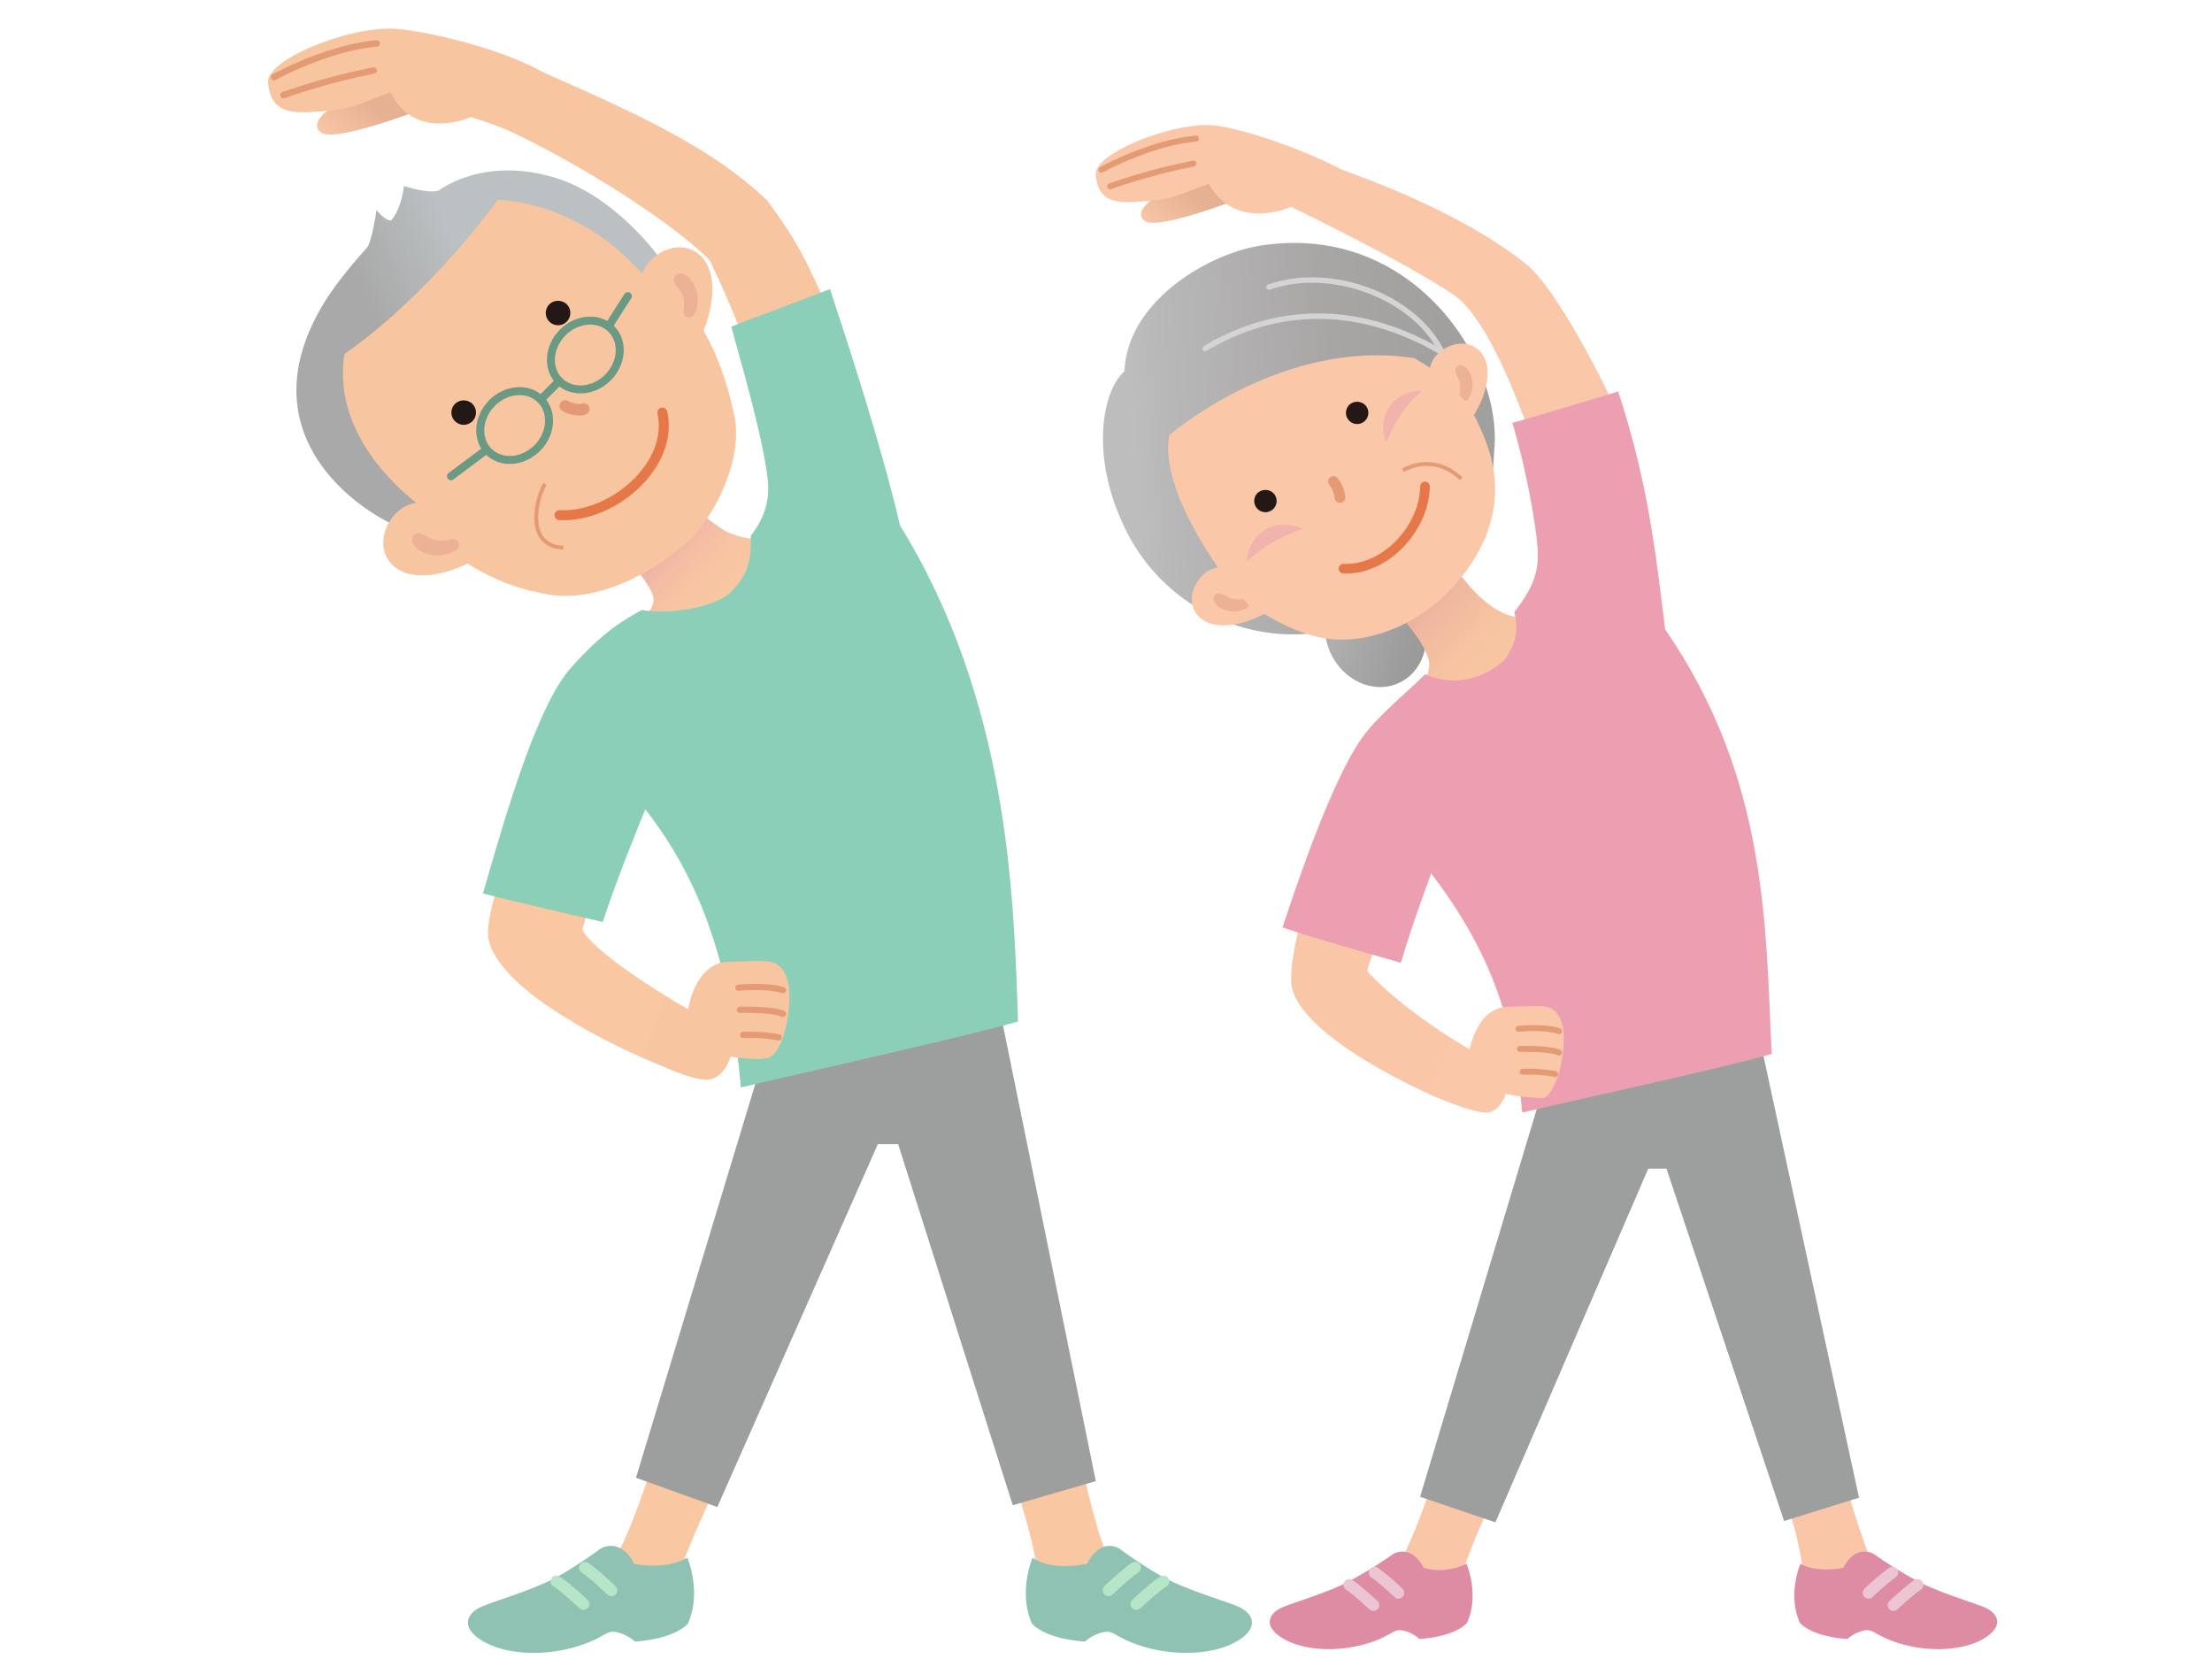<svg xmlns="http://www.w3.org/2000/svg" xmlns:xlink="http://www.w3.org/1999/xlink" viewBox="0 0 640 480"><defs><style>.cls-1,.cls-13,.cls-17,.cls-19,.cls-20,.cls-21,.cls-24,.cls-27,.cls-30,.cls-32,.cls-33,.cls-34,.cls-5,.cls-9{fill:none;}.cls-2{fill:url(#linear-gradient);}.cls-3{fill:#f9c7a8;}.cls-4{fill:#de8ba4;}.cls-5{stroke:#ebc5d4;stroke-width:3.35px;}.cls-13,.cls-17,.cls-19,.cls-21,.cls-24,.cls-27,.cls-30,.cls-32,.cls-33,.cls-34,.cls-5,.cls-9{stroke-linecap:round;stroke-linejoin:round;}.cls-6{fill:url(#linear-gradient-2);}.cls-7{fill:url(#linear-gradient-3);}.cls-8{fill:#fac8a9;}.cls-17,.cls-20,.cls-27,.cls-30,.cls-9{stroke:#e49b74;}.cls-9{stroke-width:1.72px;}.cls-10{fill:#9d9e9e;}.cls-11{fill:#eb9fb1;}.cls-12{fill:url(#linear-gradient-4);}.cls-13{stroke:#c8c9c9;stroke-width:2.14px;}.cls-14{fill:url(#linear-gradient-5);}.cls-15{fill:#edb195;}.cls-16{fill:#f2b3ac;}.cls-17{stroke-width:3.1px;}.cls-18{fill:#231815;}.cls-19{stroke:#d4d4d4;stroke-width:1.58px;}.cls-20{stroke-miterlimit:10;stroke-width:1.12px;}.cls-21,.cls-33{stroke:#e57749;}.cls-21{stroke-width:2.78px;}.cls-22{fill:#f9c7a1;}.cls-23{fill:#90c2b3;}.cls-24{stroke:#b6e6c7;stroke-width:3.38px;}.cls-25{fill:url(#linear-gradient-6);}.cls-26{fill:#f7c59f;}.cls-27{stroke-width:1.86px;}.cls-28{fill:url(#linear-gradient-7);}.cls-29{fill:#8bcfb8;}.cls-30{stroke-width:1.8px;}.cls-31{fill:url(#linear-gradient-8);}.cls-32{stroke:#e39a74;stroke-width:3.36px;}.cls-33{stroke-width:2.89px;}.cls-34{stroke:#6a9a83;stroke-width:2.31px;}</style><linearGradient id="linear-gradient" x1="121.08" y1="177.78" x2="76.11" y2="145.74" gradientTransform="matrix(1.06, -0.47, 0.4, 0.91, 223.88, 80.18)" gradientUnits="userSpaceOnUse"><stop offset="0" stop-color="#969696"/><stop offset="0.25" stop-color="#9c9c9c"/><stop offset="0.59" stop-color="#aeaeae"/><stop offset="0.8" stop-color="#bdbdbd"/></linearGradient><linearGradient id="linear-gradient-2" x1="-323.59" y1="226.8" x2="-323.59" y2="191.26" gradientTransform="translate(491.76 -192.75) rotate(-47)" gradientUnits="userSpaceOnUse"><stop offset="0" stop-color="#f9c7a1"/><stop offset="0.44" stop-color="#f7c4a1"/><stop offset="0.81" stop-color="#f0b99f"/><stop offset="1" stop-color="#eab19e"/></linearGradient><linearGradient id="linear-gradient-3" x1="284.27" y1="63.16" x2="293.92" y2="51.81" gradientTransform="matrix(1, -0.05, 0.05, 1, 50.92, 21.91)" gradientUnits="userSpaceOnUse"><stop offset="0" stop-color="#f9c7a8"/><stop offset="1" stop-color="#e6b192"/></linearGradient><linearGradient id="linear-gradient-4" x1="-527.94" y1="-164.34" x2="-602.7" y2="-217.6" gradientTransform="translate(934.33 -77.6) rotate(-38.71)" gradientUnits="userSpaceOnUse"><stop offset="0" stop-color="#a29f9f"/><stop offset="0.36" stop-color="#a8a5a5"/><stop offset="0.87" stop-color="#b8b7b7"/><stop offset="1" stop-color="#bdbdbd"/></linearGradient><linearGradient id="linear-gradient-5" x1="-528.51" y1="-163.55" x2="-603.26" y2="-216.81" xlink:href="#linear-gradient-4"/><linearGradient id="linear-gradient-6" x1="43.8" y1="59.57" x2="54.25" y2="47.27" gradientTransform="matrix(1, -0.05, 0.05, 1, 53.49, -12.1)" xlink:href="#linear-gradient-3"/><linearGradient id="linear-gradient-7" x1="-462.26" y1="51.49" x2="-462.26" y2="19.24" gradientTransform="translate(491.76 -192.75) rotate(-47)" gradientUnits="userSpaceOnUse"><stop offset="0" stop-color="#f9c7a1"/><stop offset="0.5" stop-color="#f8c5a2"/><stop offset="0.77" stop-color="#f4bda4"/><stop offset="0.99" stop-color="#eeafa9"/><stop offset="1" stop-color="#edaea9"/></linearGradient><linearGradient id="linear-gradient-8" x1="1599.13" y1="-55.91" x2="1626.86" y2="-67.26" gradientTransform="matrix(-0.7, 0.71, 0.71, 0.7, 1301.88, -1000.44)" gradientUnits="userSpaceOnUse"><stop offset="0" stop-color="#bbc0c2"/><stop offset="1" stop-color="#a9a9a9"/></linearGradient></defs><g id="レイヤー_2" data-name="レイヤー 2"><g id="_03" data-name="03"><rect class="cls-1" width="640" height="480"/><path class="cls-2" d="M411.13,177c3.63,8.22.69,17.48-6.58,20.69s-16.1-.84-19.73-9.06-.68-17.47,6.58-20.68S407.5,168.75,411.13,177Z"/><path class="cls-3" d="M499.37,381.49a165.46,165.46,0,0,0,6.92,23.12c6.28,16.76,15.17,40.07,15.36,51.71,8.44,3.55,14.35,3.94,20-3.63-8.14-23.24-8.47-22.73-18.07-81.44Z"/><path class="cls-3" d="M432.22,369.28S416.43,430.7,405,452.21c4.38,4.9,7.28,4.36,17.57,4.36,4.77-14.65,13.83-32.37,22.91-51.86,5.77-12.4,10.38-21.25,10.38-21.25Z"/><path class="cls-4" d="M402.82,449.81a118.32,118.32,0,0,1-14.22,8.59c-7,3.22-14.07,5.16-17.69,6.72s-5.84,5.31.4,9,17.18,4.14,26.61.6c5.19-2,5.45-3.52,8.14-2.93a10.93,10.93,0,0,1,4.64,2.41s9.55-.36,13.75-4.62c3.72-8.24-.14-17.14-.14-17.14a17.75,17.75,0,0,1-12.42,1.2C408.73,447.44,404.19,448.76,402.82,449.81Z"/><path class="cls-5" d="M404.61,460.87a69.71,69.71,0,0,0-6.89-5.87"/><path class="cls-5" d="M397.39,464.42s-5.23-4.84-7-5.86"/><path class="cls-4" d="M542.41,449.81a117.53,117.53,0,0,0,14.22,8.59c7,3.22,14.06,5.16,17.69,6.72s5.83,5.31-.4,9-17.18,4.14-26.62.6c-5.19-2-5.45-3.52-8.14-2.93a10.93,10.93,0,0,0-4.64,2.41s-9.54-.36-13.74-4.62c-3.72-8.24.14-17.14.14-17.14s3.75,2.67,12.41,1.2C536.49,447.44,541,448.76,542.41,449.81Z"/><path class="cls-5" d="M540.62,460.87a68.51,68.51,0,0,1,6.89-5.87"/><path class="cls-5" d="M547.83,464.42s5.23-4.84,7-5.86"/><path class="cls-3" d="M395.54,281c1.53-6,4.59-10.9,6.43-15.8l-23.47-5.52c-3,8.87-4.93,17.38-4.94,23.94,0,15,37.8,32.26,43,34.18l9.3-13.83S407.54,293.81,395.54,281Z"/><path class="cls-6" d="M416.53,156.78,399.89,173s10.28,8.95,13.27,17.15c1.35,3.73-1.4,8.44-3.54,10.89,9.18,7,25.67,3.31,32.12-2.88,3.7-5.49,4.59-15.17,2.68-20.46-2.53.76-4.2,1.48-7.67.37C425.22,174.37,416.53,156.78,416.53,156.78Z"/><path class="cls-7" d="M353.28,47.86s-28.72,10.45-22.18,16c4,3.39,33.24-8.57,33.24-8.57Z"/><path class="cls-8" d="M444.4,130.62c-2.39-6.87-12.66-37.72-23.83-45.33-14-9.53-47-25.44-47-25.44s-16,7.34-23.8-6.69c-6.15,2-9.62,4.49-17.53,5-6.57.41-14.7,1.88-15.21-7.82-.29-5.67,19.73-14.1,32.22-14.19,7.4,0,27,6.62,38.72,12.82,2.42,1.09,33.13,11.07,53.66,27.5,8.95,7.16,24,37,26.57,43.82C465.15,123.32,448,129.09,444.4,130.62Z"/><path class="cls-9" d="M318.68,49.11c9.39-5,20-8.44,27.37-9"/><path class="cls-9" d="M321.2,53.9a177.52,177.52,0,0,1,24.09-6.56"/><polygon class="cls-10" points="448.26 308.83 410.88 433.06 432.67 440.47 476.9 338.12 482.16 338.12 516.19 440.07 537.87 433.33 507.98 295.14 448.26 308.83"/><path class="cls-11" d="M481.78,182.09c-2.75-22.46-5-42.55-13.59-68.83,0,0-24.56,7.5-30.66,9.09,3.46,10.83,7.26,30.21,7.42,38,.16,7.59-3.63,12.45-6.81,16.75,1.46,5.57.17,9.82-3.13,14.14-3.81,3.3-12.29,8.39-22.69,3.82-4.54,4.74-13.53,11.75-18.3,18.51-8.88,12.54-19,42.83-22.95,54.76,10.61,3.68,29.58,8.78,34.26,10.27,2.76-9.79,8.76-25.9,8.76-25.9,16.69,22,23.91,41.52,26.34,69.2,10.8-2.62,62.43-13.86,72.2-17C510.74,269.17,511.92,225.84,481.78,182.09Z"/><path class="cls-8" d="M419.21,301.08l6,2.65s2.06-12.29,11.18-12.44c10-.16,12.88-1.2,15.1,3.61,1.73,3.75.87,11.25-.57,15.86-1.27,4.06-3.18,7-4.62,6.92a59.36,59.36,0,0,1-10.67-1.15s-1.65,5.85-6.25,5.35c-5.64-.6-16.19-5.45-16.19-5.45Z"/><path class="cls-9" d="M439.36,297.67s7.3-.77,11.74.66"/><path class="cls-9" d="M439.75,303.49s8.5-.24,11.35,1.05"/><path class="cls-9" d="M440.55,310.1a40.92,40.92,0,0,1,9.36.66"/><path class="cls-12" d="M325.32,107.49c-5.85,4.8-10.4,23.41.06,45.11a54,54,0,0,0,63,29.05c19.12-5.31,17.76-3,25.71-10.53,9-8.5,17-11,18.23-40.84,2.61-25.36-23.55-66.3-67.86-59.17C349.7,73.48,326.18,87,325.32,107.49Z"/><path class="cls-8" d="M352.32,167.44c9,8.4,21.95,16.38,32.54,17.45,13,1.3,26.41-5.22,35.16-14.65S434.87,148.4,431.78,134c-2.21-10.28-9.95-23.74-18.54-31.77-20.62-19.26-51.33-19.86-68.66-1.33S331.7,148.18,352.32,167.44Z"/><path class="cls-13" d="M333.39,152.51c3.68,5.64,10.19,13.65,18.42,17.69"/><path class="cls-14" d="M334.5,160c-13.94-15.1-5.89-46,2.3-53.84C343,90.79,347.33,86.07,354,82.26c4-2.3,14.55-2.3,20-2.15,5.09.15,17.55-1.34,21.7.57,8.59,3.94,17.16,12.39,21.51,19.58a56.8,56.8,0,0,1,7.31,16.48c-2.43-4.2-7.7-8.78-15.32-13.09-38.34-6-70.82,22.23-70.82,22.23s-4.27,12.44,14.88,39.5c6.75,8.55,8.51,9.71,12,11.26C362.76,176.68,345.66,172.11,334.5,160Z"/><path class="cls-8" d="M352.73,164.17c-6,.36-11,9.49-5.59,14.5s17.57.89,22.79-4.06c-3.81-1.4-4-3.29-8.73-7.24C357.85,164.56,356.51,164,352.73,164.17Z"/><path class="cls-15" d="M353.22,171.7a8.25,8.25,0,0,1,1.66.83,6.32,6.32,0,0,0,1.48.66,6.42,6.42,0,0,0,1.67.22c.3,0,.6,0,.9,0l.45-.06.22,0a.73.73,0,0,1,.18,0l1.35,1.55a.6.6,0,0,1-.06.85l-.08.06-.35.21-.31.16c-.21.09-.41.19-.63.26a7.25,7.25,0,0,1-1.31.36,7.59,7.59,0,0,1-2.81,0,7.48,7.48,0,0,1-2.67-1.06,4.07,4.07,0,0,1-1.73-2.12,1.5,1.5,0,0,1,2-1.86Z"/><path class="cls-16" d="M360.74,162.61c.08-7,7.18-13.66,16.29-9.57A40.5,40.5,0,0,0,360.74,162.61Z"/><path class="cls-16" d="M411.37,113.11c-6.77-.41-13.6,5.94-10.31,15A38.88,38.88,0,0,1,411.37,113.11Z"/><path class="cls-17" d="M385.8,139.3a8.89,8.89,0,0,1,1.89,4.63"/><path class="cls-18" d="M368.61,142.87a3.24,3.24,0,1,1-4.72-.26A3.34,3.34,0,0,1,368.61,142.87Z"/><path class="cls-18" d="M395.15,117.36a3.24,3.24,0,1,1-4.72-.26A3.35,3.35,0,0,1,395.15,117.36Z"/><path class="cls-19" d="M348.68,100.83c13.8-8.26,38.53-16.75,69.09,1.46"/><path class="cls-19" d="M367.17,83.06c17.62-6.24,41.65,2.4,49.88,18.55"/><path class="cls-20" d="M405.87,136.05c6.7-3.52,12.78-1.49,16.88,2.46"/><path class="cls-21" d="M388.7,164.53c12.1.55,23.42-11.68,23.6-23.78"/><path class="cls-8" d="M413.74,106.57c.83-5.9,10.33-10.19,14.9-4.41s-.51,17.58-5.86,22.39c-1.1-3.91-3-4.27-6.52-9.28C413.72,111.7,413.3,110.33,413.74,106.57Z"/><path class="cls-15" d="M423.16,105.74a4,4,0,0,1,2,1.89,7.34,7.34,0,0,1,.84,2.75,7.71,7.71,0,0,1-.21,2.8,8.16,8.16,0,0,1-.47,1.28,5.65,5.65,0,0,1-.31.6c-.06.1-.12.2-.19.3l-.23.33a.59.59,0,0,1-.83.14l-.08-.07-1.45-1.47a.49.49,0,0,1,0-.17l.05-.22.09-.45c.05-.3.09-.59.11-.89a6.73,6.73,0,0,0-.09-1.69,5.63,5.63,0,0,0-.54-1.52,8.4,8.4,0,0,1-.69-1.72l0-.08a1.52,1.52,0,0,1,1.05-1.86A1.49,1.49,0,0,1,423.16,105.74Z"/><path class="cls-22" d="M205.25,368.43s-18.19,67.62-27.16,82.13c4.77,9.22,9.13,9.75,17.71,6.66,3.68-11.44,14.56-34.72,25.57-55.25a86.31,86.31,0,0,0,9.37-27.1Z"/><path class="cls-22" d="M276.47,375.71s3,12.58,7.86,26.31c7.21,20.6,15.6,43.7,15.89,54.93,9.3,4.15,17.23,1.24,20.67-5.9-7.4-14-18.2-82.22-18.2-82.22Z"/><path class="cls-23" d="M173.42,448.3c-2.45,1.87-10,7-14.38,9.07-7.75,3.59-15.68,5.76-19.72,7.5s-6.51,5.92.45,10,19.15,4.61,29.67.66c5.78-2.17,6.08-3.92,9.08-3.27a12.18,12.18,0,0,1,5.17,2.69s10.64-.4,15.33-5.14c4.14-9.19-.16-19.12-.16-19.12s-5.85,3.68-15.37,1.76C180,445.57,175,447.13,173.42,448.3Z"/><path class="cls-24" d="M176.9,460.13s-5.21-5-7.68-6.54"/><path class="cls-24" d="M168.85,464.09s-5.83-5.4-7.86-6.53"/><path class="cls-23" d="M324.21,448.3c2.44,1.87,10,7,14.37,9.07,7.76,3.59,15.68,5.76,19.72,7.5s6.51,5.92-.44,10-19.16,4.61-29.68.66c-5.78-2.17-6.08-3.92-9.08-3.27a12.26,12.26,0,0,0-5.17,2.69s-10.64-.4-15.33-5.14c-4.14-9.19.16-19.12.16-19.12s4.56,3.95,15.77,1.76C318.05,445.57,322.68,447.13,324.21,448.3Z"/><path class="cls-24" d="M320.73,460.13s5.2-5,7.68-6.54"/><path class="cls-24" d="M328.77,464.09s5.84-5.4,7.86-6.53"/><path class="cls-22" d="M168.48,269c1.43-5.23,4.23-13.87,5.36-18.71l-27.34-2.9c-2,7.25-5.31,16.95-5.32,22.43,0,3.89,2.43,8,6.22,12.06,12.16,13,39.92,25.21,44.76,26.64l7.73-16S172.71,277,168.48,269Z"/><path class="cls-25" d="M116.79,21s-31.12,11.31-24,17.28c4.36,3.68,36-9.28,36-9.28Z"/><path class="cls-26" d="M222,58.06c-16.18-15.69-39.71-26-64.8-37.13-13.37-7.51-36.85-12.7-44.72-12.65-13.54.1-35.23,9.24-34.91,15.38.55,10.51,9.35,8.92,16.47,8.47,8.58-.55,12.33-3.21,19-5.4,7.1,14.46,23.21,7.16,23.21,7.16a106.53,106.53,0,0,1,10.33,3.66C163.8,45.3,193,62.92,205.32,75.28c7.45,15.5,12,27.39,14.76,40.14l24.65-13C234.19,75.68,230.43,69.58,222,58.06Z"/><path class="cls-27" d="M79.29,22.33C89.48,16.87,101,13.19,109,12.57"/><path class="cls-27" d="M82,27.53a192.89,192.89,0,0,1,26.11-7.12"/><polygon class="cls-10" points="223.57 297 184.01 427.56 207.55 436.02 253.99 331.04 259.86 331.04 293.02 435.51 317.05 428.53 287.29 282.39 223.57 297"/><path class="cls-28" d="M194.66,142.05l-15.31,17.24s6.37,6.36,9.11,11.9c1.34,2.71.34,4.51-1.25,6.52a72.59,72.59,0,0,1-6.81,5.79c4.81.9,25.4,2.4,38.2-3.6,4.6-4.2,9.64-24.6,5.4-24.4-4.4.2-6.4,1.2-12.55-1.17C208.6,153.7,194.66,142.05,194.66,142.05Z"/><path class="cls-29" d="M260.39,152C255,128.91,245.53,99.9,240.13,83.64c-5.91,2.37-22.62,8.49-28.53,10.85,2.4,9.2,8.52,29.41,10.41,43.17,1.08,7.86-1.35,12.75-4.81,17.44.34,8-1.45,11.87-6,16.47-4.4,4-17,6.39-25.55,4.93-4.2,2.4-10.81,5.69-20.7,17-9.35,10.73-18.12,40.18-25.21,65,9.7,2.56,31.91,7.56,34.66,8.27,3.85-12.11,12.31-32.6,12.31-32.6,18.5,23.61,25,50.34,27.64,80.46,11.75-2.84,69.56-15.72,80.2-19.11C293.33,258.35,291.73,202.84,260.39,152Z"/><path class="cls-26" d="M192.2,288.91l6.9,3.06s1.92-13.55,11.84-13.71c10.9-.18,14-1.31,16.44,3.93,1.89,4.08.94,12.24-.63,17.26-1.37,4.42-2.95,6-4.41,6.57-2.57,1-11-.29-11-.29s-1.84,7.38-8,6.62-17.49-6.57-17.49-6.57Z"/><path class="cls-30" d="M213.65,285.78s8-.85,12.91.72"/><path class="cls-30" d="M214.09,292.17s9.34-.27,12.47,1.16"/><path class="cls-30" d="M215,299.43a45.47,45.47,0,0,1,10.28.72"/><path class="cls-26" d="M177,63.4c14.88,17,29.32,26.93,35.59,57.41,2.4,13.53-7,30.14-13.83,36.14C186.85,167.4,170,175.25,156,171.45c-27.41-5-48.33-33.63-57.76-42.26-7.66-7-4.13-38.34,9.26-52.67C140.66,41,169.74,55.11,177,63.4Z"/><path class="cls-31" d="M93.69,87.73c3.77-6.21,9-12.13,12.6-16.23,1-1.14,2.46-8.87,2.61-10.69.9.9,2.52,2.91,4.22,3,2.58-2.83,3.6-8.23,3.75-10,.72.19,6.33,2.13,9.95,1.39,6.53-4.61,18-8.08,32-4.27,18.66,4.68,32.14,23.84,32.14,23.84s-2.11,6.35-2,8.2c-19.87-25.52-45-25.11-45-25.11-11.07,15.27-28.41,33.6-44.3,44.56-4.45,28.84,26.84,47.39,26.84,47.39s-5.87,2.54-8.56,3.6C107.86,150.53,69.35,127.82,93.69,87.73Z"/><path class="cls-26" d="M120.56,145.51c-7.44.59-13.54,12.11-6.68,18.26s22,.75,28.42-5.57c-4.8-1.67-5.11-4-11.08-8.86C127,145.9,125.29,145.27,120.56,145.51Z"/><path class="cls-15" d="M121.82,154.42l.35.14.28.1.53.25q.49.26.93.51a7.26,7.26,0,0,0,1.86.8,8.4,8.4,0,0,0,2.1.24,10.88,10.88,0,0,0,1.13-.07l.56-.08.27-.05.13,0s.1,0,.09,0a1.71,1.71,0,1,1,1.56,3l-.23.15-.19.11-.39.21a7.67,7.67,0,0,1-.78.34,9.1,9.1,0,0,1-1.64.48,9.57,9.57,0,0,1-6.87-1.21,6.19,6.19,0,0,1-1.35-1.14,5,5,0,0,1-.51-.7c-.07-.13-.15-.26-.22-.4a2.72,2.72,0,0,1-.13-.37,1.95,1.95,0,0,1,2.46-2.36Z"/><path class="cls-26" d="M185.31,82.13c-.19-7.27,10.5-14.34,17.21-8.3s2.95,21.24-2.6,28.1c-2.12-4.48-5.15-3.85-9.81-9.84C185.77,86.48,185.76,87,185.31,82.13Z"/><path class="cls-15" d="M197.26,79.05a2.92,2.92,0,0,1,.36.11l.4.19A5.51,5.51,0,0,1,199.93,81a9.48,9.48,0,0,1,1.58,3.1,9.12,9.12,0,0,1,.33,1.7,9.54,9.54,0,0,1,0,1.69,9.05,9.05,0,0,1-.27,1.64,7.19,7.19,0,0,1-.24.79,2.74,2.74,0,0,1-.15.4l-.09.2-.11.25a1.68,1.68,0,0,1-3.13-1.23s0,0,0-.08v-.13l0-.27c0-.18,0-.37.05-.55,0-.37,0-.74,0-1.1a7.47,7.47,0,0,0-.42-2,6.29,6.29,0,0,0-1-1.75c-.21-.27-.43-.54-.64-.84-.11-.14-.22-.3-.33-.46l-.14-.24c-.05-.09-.13-.2-.19-.31l0-.05a1.85,1.85,0,0,1,2-2.66Z"/><path class="cls-32" d="M163.55,117.46c1.18.79,4.17,1.43,5.36.89"/><path class="cls-33" d="M161.9,149.05c15.46.77,33.1-14.58,29.75-29.68"/><path class="cls-20" d="M157.66,140c-3.09,5.5-5.19,18.14,5.35,18.45"/><path class="cls-18" d="M136.76,116.94a3.55,3.55,0,1,1-5.13-.07A3.64,3.64,0,0,1,136.76,116.94Z"/><path class="cls-18" d="M164.06,88.13a3.55,3.55,0,1,1-5.13-.07A3.64,3.64,0,0,1,164.06,88.13Z"/><path class="cls-34" d="M161.82,110.24c3.59,3.6,9.91,3.16,14.06-1s4.6-10.46,1-14.05-9.91-3.16-14.06,1S158.23,106.65,161.82,110.24Z"/><path class="cls-34" d="M141.37,130.65c3.58,3.59,9.91,3.15,14.06-1s4.6-10.46,1-14.06-9.92-3.15-14.06,1S137.78,127.05,141.37,130.65Z"/><line class="cls-34" x1="181.65" y1="85.69" x2="176.36" y2="93.96"/><line class="cls-34" x1="140.43" y1="130.35" x2="130.48" y2="137.8"/><line class="cls-34" x1="161.81" y1="110.24" x2="156.44" y2="115.61"/></g></g></svg>